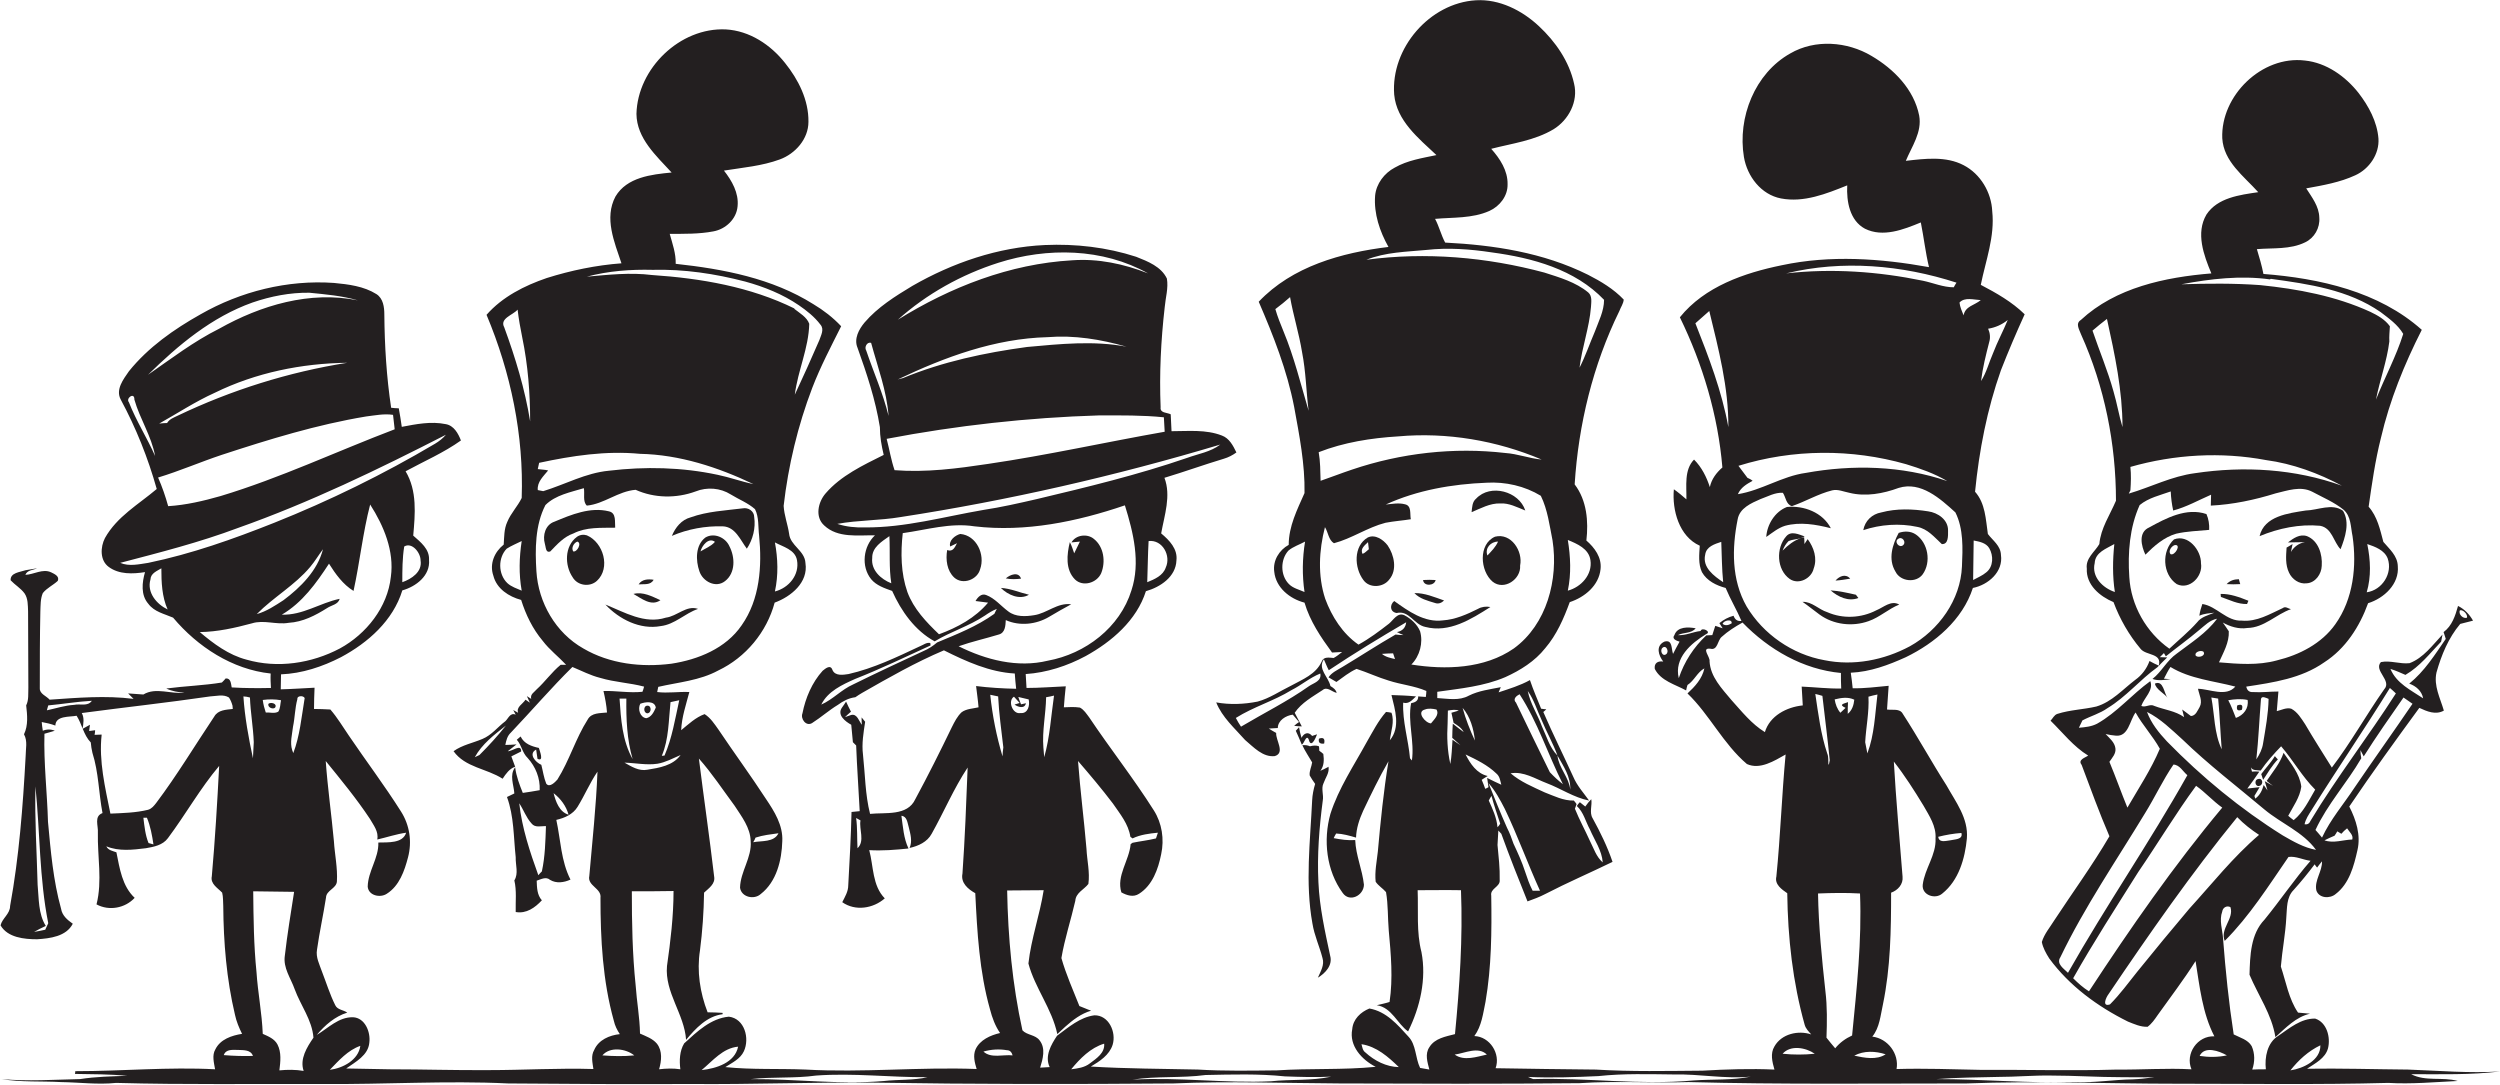<?xml version="1.0" encoding="utf-8"?>
<!-- Generator: Adobe Illustrator 19.2.0, SVG Export Plug-In . SVG Version: 6.00 Build 0)  -->
<svg version="1.1" id="Layer_1" xmlns="http://www.w3.org/2000/svg" xmlns:xlink="http://www.w3.org/1999/xlink" x="0px" y="0px"
	 viewBox="0 0 917.2 398" style="enable-background:new 0 0 917.2 398;" xml:space="preserve">
<style type="text/css">
	.st0{fill:#231F20;}
</style>
<g>
	<path class="st0" d="M917.2,393.1c-11.3,0.7-22.5-0.3-33.8-0.7c-12.3-0.1-24.7-0.5-37-0.3c3-2,6.7-3.8,7.7-7.5
		c1-4-0.4-9.5-4.7-10.9c-5.2-0.1-9.4,3.5-13.5,6.3c-4.1,2.5-5.1,7.9-4.6,12.3c-1.7,0-3.4,0-5,0.1c1-2.8,1-5.9-0.2-8.6
		c-1.4-2.4-4.3-3.1-6.6-4.3c-1.8-11.6-3-23.4-3.9-35.1c-0.2-3.3-1.5-6.7-0.3-10c0.2-1.4,1.6-2.3,3-1.6c1.4,4.3-3.9,7.9-2.1,12.4
		c9.1-9.1,16.1-20.2,23.4-30.8c2.7-0.4,5.4,1.1,8.1,1.4c-6,6.9-11.1,14.5-16.9,21.6c-5.1,5.3-5.3,13.2-5.5,20.2
		c3.2,7.6,8.2,14.6,9.5,22.9c3.8-3.4,7.5-7.4,12.7-8.6c-1.5-0.1-3-0.3-4.4-0.4c-3.4-5-4.4-11.2-6.3-16.9c0.5-6,1.7-12,2-18
		c0.3-3.4,0-7.4,2.7-10.1c2.7-3,5.3-6.2,7.7-9.4c0.2,0.3,0.6,0.9,0.9,1.2c0.4-0.6,1.3-1.7,1.8-2.3c0.1,3.7-2.8,6.9-2.1,10.6
		c0.9,3,5,3.2,7.1,1.4c5-3.8,6.7-10.3,8-16.1c1.3-5.5-0.5-11.1-3-16c8.3-12.3,17-24.3,25.7-36.2c2.8,1.3,6,2.7,9,1
		c-1.3-4.5-3.8-9.1-2.7-14c1.8-6.4,4.4-12.7,8.7-17.8c1.5-0.4,3.1-0.8,4.7-1.2c-1.3-2.3-3.1-4.2-5.5-5.4c-1,3.6-2.2,7.3-5.3,9.6
		c0.3,0.8,0.5,1.6,0.8,2.5c-4,5.8-7.8,11.9-13.4,16.4c2.5,0.9,4.6,2.7,5.1,5.4c-4.5-3-9.8-5.5-12-10.8c1.9,0.6,3.7,1.4,5.5,2.2
		c5.3-3.1,9-7.9,13.1-12.2c0.1-0.6,0.4-1.9,0.5-2.6c-3.6,3.8-7,8.6-12.1,10.5c-3.5,0.4-7-1.1-10.5-0.4c-2.8,3.1,4.2,6.8,1.2,10
		c-6.6,9.4-12.2,19.5-19.2,28.7c-3.3-5.3-6.7-10.6-9.8-15.9c-1.4-2.1-2.8-4.5-5.1-5.7c-1.8-0.5-3.6,0.5-5.3,0.9
		c0.2-2.4,0.4-4.8,0.6-7.2c-3.1,0-6.2,0.4-9.3,0.2c-1.4,0.1-2.2-0.6-2.5-2c9.9-1.5,20.2-3,28.6-8.9c7.8-5,13-13.1,16.1-21.7
		c5.8-1.8,11.5-7,10.9-13.6c-0.1-3.8-3.1-6.3-5.3-8.9c-1.2-4.5-2.2-9.3-5.4-12.9c1.2-8.4,2.4-16.9,4.5-25.2
		c3.2-13.8,8.6-27.1,15-39.7c-15.8-14.1-37.6-18.9-58.1-20.5c-0.6-3.1-1.5-6.1-2.4-9.1c5.9-0.5,12.2,0.2,17.7-2.5
		c3.4-1.6,5.5-5.3,5.2-9.1c-0.1-4.1-2.7-7.4-4.8-10.7c6.1-1.1,12.4-2.2,18-4.8c5.1-2.3,8.9-7.8,8.5-13.5c-0.5-6.2-3.6-11.9-7.3-16.7
		c-4.8-6.1-11.8-11.1-19.7-11.9c-15.8-1.9-30.9,12.9-30.3,28.5c0.5,8.6,7.9,13.9,13.2,19.8c-6.8,1-14.9,2-19,8.2
		c-4,6.8-1,14.9,1.8,21.6c-17,1.4-35.1,5.2-47.9,17.1c-2.1,1.3-0.5,3.6,0.1,5.3c8.6,19.1,12.8,40.1,12.8,61
		c-2.2,5.2-5.6,10.1-6.1,15.9c-1.7,2.9-5.1,5.2-4.6,9c-0.3,6,4.8,10.2,9.8,12.3c2.3,6.2,5.7,12.1,9.9,17.1c2,2.6,8,1.5,6.7,6.2
		c-1.2-0.5-2.3-1.1-3.4-1.7c-1,2.8-2.8,5.2-5.2,6.9c-4.6,3.5-8.6,8.1-14.3,9.8c-4.7,1.1-9.6,1.2-14.3,2.7c-1.2,0.4-1.7,1.7-2.5,2.5
		c4.5,4.4,8.4,9.5,13.8,12.8c-1.1,0.8-3.9,1.5-2.4,3.4c3.3,8.8,6.5,17.6,10.2,26.2c-6.2,10.6-13.5,20.6-20.2,30.8
		c-1.6,2.6-3.7,5-4.6,8c0.4,2.1,1.5,4.1,2.7,6c7.4,10.1,17.8,17.7,28.9,23.2c2.3,0.9,4.6,2,7.2,1.9c1.5-1.1,2.6-2.7,3.7-4.3
		c4.7-6.6,9.6-13,13.9-19.8c1.5,9.3,2.5,19.1,6.9,27.6c-6.2-0.3-10.8,6.4-8.4,12.1c-9.2-0.5-18.3,0.2-27.5,0.1
		c-16.6,0.5-33.3,0-49.9,0.1c-10.3-0.2-20.5-0.6-30.8-0.3c1-5.6-3.2-11.2-8.9-11.9c2.7-3.3,3-7.8,3.9-11.8c2.8-13.5,3-27.3,3-41
		c2.5-0.9,4.5-3.1,4.2-5.9c-1.1-14.1-2.4-28.1-3.2-42.2c4,5.1,7.5,10.6,10.9,16.2c2.1,3.7,4.7,7.5,4.4,12c0.3,6.1-4,11.1-4.7,17
		c-0.4,3.8,4.6,5.5,7.2,3.2c6-4.8,8.3-12.8,9-20.2c0.6-7.4-4.1-13.4-7.5-19.5c-5.5-8.6-10.4-17.6-16-26.2c-1.1-2.1-3.8-1.3-5.8-1.6
		c0.2-2.9,0.4-5.8,0.6-8.7c-4.4,0.4-8.8,1-13.2,0.9c-0.2-1.9-0.4-3.8-0.7-5.7c7.1-0.3,13.8-2.8,20.2-5.7
		c10.7-5.2,20.8-13.7,24.6-25.4c5.6-1.1,11.2-5.9,10.3-12.1c-0.1-3.4-3-5.3-4.8-7.7c-0.8-5.4-0.9-11.2-4.7-15.5
		c1.5-15.1,4.4-30.2,9.5-44.6c2.7-6.9,5.6-13.7,8.7-20.5c-4.7-4.6-10.4-7.8-16.1-10.8c1.8-8.9,5.2-17.7,4.2-27
		c-0.3-6.9-4.3-13.7-10.5-16.9c-6.5-3.4-14.2-2.4-21.2-1.6c2.2-5.3,6-10.5,4.9-16.6c-1.9-9.6-9.3-17.1-17.5-21.9
		c-8.9-5.3-20.7-6.2-29.8-0.9c-13,7.3-19.4,23.5-17,38c1.2,7.1,6.3,13.8,13.6,15.2c8.4,1.6,16.6-1.7,24.3-4.8
		c-0.3,5.9,0.9,12.9,6.5,15.9c6.6,3.3,14.2,0.3,20.5-2.3c1.1,5.5,1.7,11,3,16.4c-17.8-3.2-36.2-4.5-54-0.7
		c-13.7,2.8-28.3,7.8-37.4,19.1c8.4,17.2,14,36,15.6,55.1c-2.2,1.9-4,4.3-4.6,7.2c-1.2-3.7-3-7.3-5.8-10.1
		c-3.7,3.8-2.7,9.7-2.8,14.6c-1.5-1.3-3-2.6-4.6-3.7c-0.7,7.6,1.9,17.3,9.5,20.7c-0.2,3.2-0.6,6.7,0.8,9.7c1.8,3.2,5.3,4.9,8.7,5.8
		c1.7,4.1,4.1,8.1,5.8,12.1c-1.5,0.2-2.4-0.5-2.9-1.9c-1.9,0.5-3.6,1.4-5.2,2.7l1.2,1.9c-0.7-0.2-2-0.7-2.7-0.9
		c-0.4,1.1-0.7,2.2-1.1,3.4c-0.6,0-1.7,0.1-2.2,0.1c-4.6,4.3-8.1,9.7-10.1,15.7c-1.8-7.4,4.5-12.8,10.1-16.2c2-0.8-1.6-2.7-2.1-1.1
		c-2.8,0.3-5.4,1.7-8.3,1.5c2.1-1.1,4.9-0.5,6.5-2.5c-2.7-0.5-6.7-0.7-7.8,2.5c-1.1,1.4,0.8,2.1,1.9,2.4c-0.8,1.5-1.7,3-2.4,4.5
		c-0.7-1.9-0.1-5.4-3.2-4.5c-3.3,1.6-2.1,5.1-0.4,7.3c-2-0.3-3.4,0.6-3.1,2.7c2.2,4.4,7.5,5.7,11.5,7.9c0.1-0.5,0.3-1.5,0.5-2
		c2.5-1.6,3.6-4.7,6.2-6.1c-0.8,3.8-3.5,6.7-6.2,9.2c8.1,7.8,13.1,18.5,21.8,25.9c4.8,2.2,10.1-1.2,14.2-3.5
		c-1.4,14.9-1.9,29.9-3.4,44.8c-0.7,2.9,2,4.7,4,6.1c0.2,16.3,2,32.6,6.4,48.3c0.4,1.4,1.5,2.5,2.4,3.5c-4.8-1.6-10.9-0.2-13.5,4.4
		c-1.6,2.6-0.8,5.7,0,8.5c-8.8-0.4-17.6-0.1-26.4,0.4c-13,0.1-26.1,0.4-39.1-0.4c-12.3-0.1-24.5-0.3-36.8-0.5
		c1.9-5.3-2.1-11.6-7.8-11.8c2.7-3.7,3.2-8.3,4.1-12.6c2.2-12.8,2.3-25.9,2.1-38.9c-0.5-2.7,3.4-3.2,3.1-5.8
		c0.1-4.3-0.4-8.6-0.8-12.8c0.1-1.8,0.2-3.6,0.3-5.3c0.3,0.3,0.8,0.9,1.1,1.2c3,8.3,6.3,16.6,9.6,24.8c2.2-0.8,4.4-1.6,6.5-2.7
		c8.1-4.2,16.5-7.8,24.7-11.8c-1.9-5.6-4.5-10.9-7.3-16c-1.3-2.1-0.1-4.8-0.5-7c-0.8,0.8-1.5,1.7-2.2,2.7c-0.5-0.4-1.5-1.2-2-1.6
		c-0.4,0.4-0.8,0.9-1.1,1.4c2.5,2.3,3.2,5.7,4.8,8.6c1.7,4,4.4,7.7,4.7,12.1c-2.4-2.1-3.3-5.2-4.7-7.9c-1.8-4-3.9-7.8-5.5-11.8
		l0.6-1.7c-0.2-0.3-0.7-1-1-1.3c-3.8,0.1-7.3-1.7-10.7-3c-4.3-2-8.9-3.9-12.5-7c4.8-0.8,9,2,13.2,3.6c5.3,2,10,5.3,15.6,6.4
		c-2-2.8-4.4-5.4-5.8-8.7c-3.6-7.9-7.5-15.7-11-23.8c0.3-0.2,0.8-0.7,1.1-1c-0.5,0-1.4-0.1-1.9-0.2c-1.4-3.5-2.9-6.9-4.1-10.5
		c-3.6,2-7.6,3.2-11.5,4.5l0.8-1.9c-4,0.8-8.1,1.3-11.7,3.1c-3.6,2-7.7,1.1-11.6,0.9c0-0.8,0-1.5,0-2.3c8.4-1.2,17.1-2,25-5.4
		c5.5-2.5,10.8-5.8,14.6-10.6c4.2-4.9,6.8-10.9,9-16.9c5.5-1.8,10.7-6.1,11.3-12.1c0.5-4.3-2.2-7.9-5.2-10.5
		c0.8-7,0.2-14.7-4.3-20.6c1.4-22,6.7-43.8,16.4-63.6c0.5-1.4,1.5-2.7,1.6-4.2c-3.7-3.9-8.4-6.7-13.1-9.1
		C566.1,92.6,548,89.9,530.2,89c-1.5-2.8-2.2-5.9-3.7-8.7c6.6-0.6,13.6-0.1,19.9-2.9c3.8-1.7,6.8-5.5,6.7-9.8c0.1-5-2.8-9.4-6-13
		c7.7-2,15.9-3,22.9-7.2c5.5-3.4,9.1-10.2,7.5-16.7c-1.8-8.2-6.8-15.4-12.9-21.1c-6.2-5.8-14.5-10-23.1-9.5c-17,1-31.3,17.6-30,34.6
		c0.9,9.6,8.9,16,15.5,22.2c-5.2,1.1-10.6,1.9-15.3,4.6c-3.8,2-6.8,5.9-7.2,10.3c-0.5,6.6,1.7,13.1,4.9,18.8
		c-17.2,2.1-35.3,7.1-47.6,20.1c5.4,12.5,10.4,25.2,13,38.6c1.9,10.4,4,21,3.8,31.6c-2.7,6.1-5.8,12.2-5.8,19
		c-3.5,1.9-5.9,5.8-5.3,9.9c0.6,5.8,5.7,9.9,11.1,11.3c2,6.8,6,12.7,10.1,18.3c1.2-0.1,2.5-0.1,3.7-0.2c-1,0.8-2,1.6-3.1,2.2
		c-1.6-0.1-3.7-0.6-4.4,1.3c-2.1,4.7-7.1,6.6-11.3,8.9c-4.1,2-7.8,4.6-12.2,5.8c-5,1-10.2,1.2-15.2,0.3c2.2,5.5,6.8,9.5,10.6,13.8
		c3.1,2.6,6.5,6.4,10.9,5.9c3.9-1.2,0.3-5.8,0.5-8.5c-0.9-0.5-1.8-1-2.7-1.6c0.8-0.1,2.5-0.1,3.3-0.2c0-2.8,3-4.6,5.5-4.9
		c0.6,0.7,1.7,2,2.3,2.7c-0.5,0.3-1.4,1-1.8,1.4c0.7,0.1,2.1,0.2,2.8,0.2c-0.9-1.7-1.7-3.3-2.6-5c2.5-3.7,6.6-5.9,10.2-8.3
		c1.7-1.5,3.5,0.7,5.2,1c-0.3-1.2-1.3-1.9-2.3-2.5c-0.7-3.4-4.8-6.3-2.4-9.8c0.6,1.3,1.1,2.7,1.8,4c9.3-6.2,18.8-12,28.4-17.6
		c-0.2,1.9-1.3,3.2-3.4,3.6c0.8,0.4,1.6,0.8,2.4,1.1c-1,0-2-0.1-2.9-0.2c-6.6,3.8-13,8-19.5,11.9c-1.8,1.1-3.9,2-5.1,3.8
		c0.7,0.4,2.2,1.3,2.9,1.7c2.4-1.7,4.7-3.6,7.4-4.8c4,1.3,7.8,3.1,11.8,4.3c4.6,1.5,9.4,1.9,13.8,3.8c0,0.5-0.1,1.6-0.2,2.2
		c-0.7,0-2.1-0.2-2.8-0.2c0.1,1.7-1.2,2.2-2.6,2.5c-1.3,6.9,1.3,14,0.3,21l-0.7-0.8c-0.6-6.8-2.8-13.5-2.5-20.4
		c2.1,0.6,3.3-1,4.7-2.3c-3-0.3-6-0.4-9-0.5c1.3,5.4,3.4,11.8-0.6,16.6c0.4-3.4,1.8-6.8,0.6-10.1c-0.5-0.1-1.5-0.3-2-0.3
		c-2.9,3.3-4.9,7.3-7.1,11.1c-4.7,8.6-10.3,16.9-13.3,26.3c-2.7,9.6-1.5,20.8,4.5,29c2.5,3.6,7.7,1,7.8-3c-0.6-5.6-3-10.8-3.2-16.4
		c-2.7,0.2-5.3-0.2-7.9-0.7c0.2-0.4,0.6-1.3,0.9-1.7c2.5,0.1,4.9,0.8,7.3,1.5c0.1-3.4,1.2-6.7,2.6-9.8c2.9-6.1,5.9-12.3,9.3-18.2
		c-1.8,11-2.9,22-3.9,33.1c-0.4,3.7-1.2,7.4-0.8,11.1c1,1.5,2.6,2.4,3.8,3.8c0.8,4.6,0.6,9.4,1,14.1c0.8,8.7,1.6,17.5,0.3,26.2
		c-1.5,0.5-3.1,0.8-4.7,1.2c5.5,0.8,7.6,6.9,11.5,9.6c4.4-8.9,6.8-19.2,4.9-29.1c-1.9-7.4-1.1-15.1-1.4-22.7c5.3,0,10.6-0.1,15.9,0
		c0.7,17.6-0.5,35.3-2.2,52.8c-3.4,0.9-7.4,1.5-9.4,4.8c-1.7,2.5-0.7,5.5,0,8.2c-1.2-0.2-2.3-0.4-3.4-0.6c-1.8-3.7-1.4-8.5-4.3-11.5
		c-4-4.4-8.1-9.2-14.3-10.3c-3.2,1.3-6,3.9-6.3,7.6c-1.2,6.1,3.5,11.2,8.6,13.8c-12,1.2-24.2,0.5-36.2,1.3c-9.7,0.1-19.3,0.3-29-0.3
		c-13.1-0.3-26.2-0.3-39.3-1.1c3.2-1.9,6.8-4.2,8-8c1.4-4.6-1.4-10.9-6.7-10.8c-5.3,0.7-9.5,4.4-13.7,7.5c-2.2,3.3-4.6,7.5-2.7,11.5
		c-1.2,0.1-2.3,0.1-3.5,0.2c1-3.2,2.1-7.1-0.2-10c-1.5-2.1-4.7-1.9-6.3-3.7c-3.7-16.8-5.3-34.1-5.6-51.3c4.5-0.1,8.9,0,13.4-0.1
		c-1.4,9-4.6,17.8-5.6,26.9c2.4,9,8.7,16.7,10.6,25.9c1-0.9,1.9-1.8,2.9-2.7c2.8-2.5,5.8-4.8,9.5-5.9c-1.5-0.5-2.9-1.2-4.3-1.7
		c-2.3-5.8-4.9-11.6-6.6-17.6c1.2-7.1,3.5-14,5.1-21c0.2-3,3.2-4.1,4.8-6.2c0.6-4.3-0.5-8.6-0.7-12.9c-0.9-10.7-2.3-21.4-3.1-32.2
		c4.4,5.1,8.7,10.2,12.8,15.6c2.6,3.8,5.7,7.5,6.4,12.2c0.2,0.2,0.6,0.4,0.8,0.6c2.9-1.4,6.2-1.8,9.3-2.1c-0.2,0.5-0.5,1.6-0.7,2.1
		c-2.8,0.7-5.7,1-8.6,1.6l-0.7,0.5c-0.5,6-5.3,11.6-3.4,17.7c2,1.1,4.4,1.9,6.5,0.5c4.9-3.1,7-9,8.1-14.5c1.2-5.5,0.3-11.4-2.7-16.1
		c-7.4-11.7-16-22.6-23.7-34.1c-1-1.3-1.9-2.8-3.4-3.6c-2-0.3-4-0.2-5.9-0.1c0.2-2.6,0.4-5.1,0.7-7.7c-4.8,0.2-9.6,0.6-14.4,0.6
		c-0.1-1.7-0.2-3.4-0.3-5.1c7.7-0.5,15.3-3,22-6.6c9.6-5.3,18.7-13.1,22.1-23.8c5.3-1.5,11-5.3,11.2-11.3c0.5-4.2-2.6-7.4-5.6-9.9
		c1.2-6.7,3.7-13.8,1.2-20.4c7.3-2.2,14.5-4.8,21.8-7c1.7-0.5,3.2-1.3,4.6-2.3c-1.2-2.5-2.6-5.2-5.3-6.2c-5.9-2.3-12.3-1.6-18.5-1.6
		c-0.1-2.1-0.2-4.1-0.3-6.2c-1.4-0.7-4-0.4-3.7-2.6c-0.5-12.3,0.1-24.5,1.5-36.7c0.3-3.5,1.4-7,0.8-10.5c-2.1-4.4-7-6.3-11.3-8
		c-10.8-3.5-22.2-4.8-33.5-4.3c-17.2,0.8-33.8,6.5-48.6,15c-6.3,3.8-12.7,7.8-17.5,13.4c-2.1,2.5-4,6-2.6,9.3
		c3.4,9.5,6.6,19.1,8.2,29.1c0,3.5,0.6,6.8,1.4,10.2c-7.6,3.8-15.7,7.6-21.3,14.1c-2.8,3.2-4,8.7-0.5,11.8c5,4.7,12.4,3.5,18.6,3.6
		c-4.3,4-5.2,11.4-1.4,16.1c1.9,2.3,4.9,3.3,7.7,4.3c3.3,7.4,8.4,14.6,15.6,18.5c5.9-3.6,12.7-5.6,18.5-9.5c1.3-0.9,2.7-1.8,4.3-2.4
		c-0.2,0.4-0.7,1.3-0.9,1.8c-6.4,4.6-13.8,7.5-21,10.5c-1.5,1.3-3.2,2.4-5.1,3.2c-8.6,4-17.2,8-25.7,12.2c-4.3,1.9-7.4,5.5-11.7,7.4
		c2.4-4.9,7.7-7.3,12.4-9.4c9.4-3.7,18.5-8.1,27.7-12.3c0-0.2-0.1-0.7-0.1-0.9c-1.4-0.3-2.5,0.7-3.8,1.2c-8.5,4-17,8.1-26.2,10.2
		c-2,0.3-4.9,0.8-5.9-1.5c-0.7-2.1-2.5-0.6-3.6,0.3c-3.9,4.3-6.3,10-7.4,15.6c-0.8,2,1.3,4.9,3.5,3.6c3.3-2.1,6.2-4.7,9.5-6.7
		c1.9-1.4,4-2.5,6.4-2.8c0.8-0.6,1.7-1.1,2.5-1.6c9.8-5.6,19.6-11.2,30-15.6c8.2,4.1,16.8,8,26,8.5c0.1,1.8,0.3,3.7,0.5,5.6
		c-4.9-0.1-9.9-0.4-14.7-1c0.3,2.6,0.7,5.2,0.9,7.8c-2.1,0.5-4.4,0.5-6.2,1.8c-1.6,1.5-2.6,3.5-3.6,5.5c-4.3,8.9-8.7,17.7-13.4,26.4
		c-2.9,6.3-11,4.8-16.6,5.4c-1.8-7.1-1.8-14.5-2.6-21.8c-0.5-4,0.2-8,0.8-12c-0.3-0.4-1-1.2-1.3-1.6c0,0.7,0,2.1,0.1,2.7
		c-1.1-1.3-1.7-4.1-3.9-3.6c-0.6,0.2-1.7,0.6-2.3,0.8c0.7-0.7,1.4-1.3,2.2-2c-0.5-0.9-1.4-2.8-1.8-3.7c-0.4,0.6-1.1,1.7-1.5,2.2
		c-1.9,2.7,1.2,5.1,3.4,6.3c0.2,2.1,0.4,4.3,0.6,6.4c0.3,0.3,0.9,0.9,1.2,1.2c0.3,8,0.9,16,1.3,24.1c-0.7,0.1-2.2,0.2-3,0.3
		c-0.2,9-0.7,17.9-1.2,26.9c0,2.3-1.2,4.2-2.2,6.2c4.8,3.4,11.4,2.3,15.6-1.4c-4.6-4.7-4.1-11.7-5.7-17.7c4.8,0.3,9.6-0.1,14.4-0.6
		c-1.8-3.8-2-7.9-2.6-12c2.1,0.2,2.2,2.6,2.7,4.2c0.6,2.5,1.4,5.1,0.3,7.6c3.2-0.7,6.5-2.2,8.1-5.2c4.5-8,8.1-16.6,13.2-24.3
		c-0.5,13-1,26-1.9,38.9c-0.7,3.4,2,5.7,4.7,7.2c0.7,14.3,1.5,28.8,5.4,42.6c0.8,3.1,1.9,6.1,3.7,8.7c-3.5,0.8-7.4,2.5-9,6
		c-1,2.3-0.3,4.9,0.4,7.2c-20.9-0.8-41.9,1.4-62.8,0.2c-9.8-0.4-19.6,0.1-29.4-0.9c2.5-1.6,5.5-3,6.8-5.8c2.2-4.7,0.3-12-5.5-12.7
		c-6.6,0.6-11.7,5.5-16.4,9.8c-1.7,2.8-1.8,6.3-1.4,9.5c-2.6-0.4-5.2-0.3-7.8,0c0.9-3.1,1.3-6.7-0.8-9.4c-1.6-1.9-4-2.7-6.2-3.7
		c-0.1-5.9-1.2-11.8-1.6-17.7c-1.2-11.5-1.4-23-1.4-34.5c5.1,0,10.2,0,15.3-0.1c0,9.2-1.1,18.4-2.4,27.5c-0.9,9.7,6.4,17.7,7,27.1
		c3.5-4.2,7.7-8.7,13.4-9.4v-0.5c-1.8-0.1-3.7-0.2-5.5-0.2c-2.8-7.2-4-15.1-2.8-22.7c0.9-7,1.4-14.1,1.5-21.2
		c1.7-1.6,4.2-3.2,3.7-5.9c-1.7-14.5-3.8-28.9-5.6-43.3c4.8,5.4,8.8,11.5,13.1,17.3c2.6,4,5.8,8.1,5.9,13c0.5,6-3.8,11.2-3.9,17.1
		c0.5,3.5,5.2,4.5,7.6,2.3c5.8-4.5,7.7-12.4,7.9-19.4c0.3-5.8-2.9-10.9-6-15.5c-5.6-8.6-11.7-16.9-17.4-25.4
		c-1.5-2.1-2.9-4.3-5.1-5.7c-3.3,1.2-5.9,3.7-8.6,5.9c0.2-4.8,1.8-9.4,3-14c-3.9-0.2-7.9,0.5-11.8,0c0.1-0.5,0.3-1.5,0.4-1.9
		c7.4-1.7,15.2-2.3,22-6c10.1-4.8,17.8-14.1,20.7-24.9c6-2.2,12.4-7.4,11.3-14.5c-0.2-4.6-5.6-6.4-6-10.8c-0.5-3.4-1.8-6.7-2-10.2
		c1.7-14.8,5.2-29.4,10.5-43.3c3-7.8,6.9-15.2,10.6-22.6c-3-3.2-6.5-5.9-10.2-8.1c-15.1-9.5-33-12.9-50.5-14.8
		c0.1-3.8-1.2-7.4-2.2-11c5.3,0,10.8,0.1,16-0.9c4.5-0.8,8.5-4.5,8.9-9.2c0.5-4.9-2.1-9.4-5-13.1c6.9-1.1,14-1.7,20.5-4.1
		c5.7-2.1,10.5-7.5,10.5-13.8c0.1-8-3.7-15.5-8.6-21.6c-5.3-6.7-13-11.8-21.7-12.3c-16.8-0.8-32.4,14.3-32.8,31
		c0.1,9,7.3,15.4,12.9,21.5C239,64,230,65,225.8,72.1c-4.2,7.9-0.4,16.7,2.2,24.5c-9.3,0.7-18.5,2.6-27.4,5.4
		c-8.2,2.8-16.3,6.9-22.1,13.5c8.9,21.2,13.7,44.2,12.9,67.2c-1.5,3.1-4,5.6-5.3,8.8c-1.2,2.6-1.1,5.5-1.3,8.3
		c-3.4,2.7-5.3,7.1-3.8,11.4c1.2,4.8,5.7,7.7,10.2,8.9c1.7,5.4,4.2,10.6,7.9,15c2.5,3.3,5.8,5.8,8.6,8.8h-2c-3.3,2.7-5.7,6.2-8.8,9
		c-0.8,1-2.5,1.8-2,3.5l-1.6-1l1.1,2.4l-1.6-1.1c-1,1.6-3.5,2.7-2.7,4.8l-1.8-1l0.9,1.7c-2-0.9-2.7,1.4-3.8,2.4
		c-2.8,2.1-5,5.1-8.4,6.5c-3.5,1.5-7.4,2.2-10.6,4.5c4.3,6,12.1,6.3,18,10.1c1.2-1.8,2.5-3.7,4.6-4.4c-0.5-1.3-0.9-2.5-1.4-3.8
		c1.2-0.6,2.4-1.2,3.6-1.8c0.1-3-3.3,0-4.9-0.1c1.1-0.9,2.2-1.7,3.2-2.5c-1,0.1-3.1,0.2-4.1,0.2c0.3-1.6,0.7-3.3,2-4.5
		c7.6-8,14.8-16.4,22.6-24.1c3.4,1.4,6.6,3.1,10.2,4c5.3,1.6,10.8,1.8,16.1,3.2c-0.1,0.5-0.4,1.4-0.6,1.9c-4.8,0.5-9.5-0.4-14.3-0.3
		c0.6,2.6,1.1,5.2,1.3,7.9c-2.5,0.3-5.7,0-7.1,2.6c-4.4,6.9-6.7,15-11.1,22c-0.9,1-2.9,3.1-4.1,1.5c-0.9-2.2-1.2-4.6-1.8-6.9
		c-2.1-0.9-4.9-4-1.9-5.6c0.1,0.9,0.4,2.6,0.5,3.4c2.5,1.2,0.8-2.9,0.5-4c-2.7-0.6-5.4-1.5-6.7-4.2c-0.5,0.4-0.9,0.8-1.4,1.2
		c1.8,2,2,4.8,4,6.7c2.9,3.2,4.6,7.4,4.4,11.8c-2.1,0.4-4.2,0.7-6.2,1c-1.2-3-2.4-6.1-2.8-9.4c-2.2,2.9-0.5,6.4-0.3,9.6
		c-0.7,0.3-2,1-2.7,1.3c2.6,7.1,2.4,14.7,3.2,22.1c-0.1,2.8,1.1,6-0.5,8.5c0.9,3.8,0.4,7.7,0.5,11.6c3.9,0.7,7.1-1.6,9.6-4.3
		c-1.8-2-1.8-4.7-1.9-7.2c1.6-0.5,3.4-1.6,4.9-0.3c2.3,1.4,5.1,1,7.5-0.1c-3.5-6.8-3.6-14.6-5.2-21.9c3-0.7,6.1-2,7.8-4.8
		c2.6-4.2,4.5-8.8,7.3-12.9c-0.5,12.8-1.9,25.6-3,38.3c-0.8,3.6,4.6,4.5,4.1,8c0,15.1,0.8,30.4,4.9,45.1c0.4,1.8,1.2,3.4,2.2,4.9
		c-3.8,0.4-7.8,2.1-9.4,5.8c-1.3,2.2-0.6,4.7-0.3,7c-12.8-0.4-25.6,0.4-38.3,0.4c-12.1,0.1-24.2-0.3-36.4-0.3
		c-5.3-0.1-10.7-0.2-16-0.3c3.4-2.4,8.1-4.8,8.5-9.5c0.5-3.9-1.6-9.1-6-9.3c-5.3-0.1-9.1,4-13.3,6.5c3-3.6,6.7-6.8,11.2-8.2
		c-1.4-1-3.6-1-4.4-2.7c-2-4-3.3-8.3-4.9-12.4c-0.9-2.6-2.3-5.2-1.8-8c0.9-6.4,2.3-12.7,3.3-19.1c0.1-2.7,3.8-3.3,4-5.9
		c0.3-5-0.8-9.9-1.1-14.8c-0.9-9.8-2.3-19.6-3-29.4c5.6,6.9,11.3,13.8,16.2,21.2c1.3,2.3,3.3,4.7,2.7,7.6c3.5-0.8,7-2,10.6-2.5
		c-1.2,4-6.8,3.5-10.2,3.6c0.2,5.7-3.8,10.5-3.9,16.2c0.3,3.3,4.6,4.2,7,2.6c4.6-2.9,6.5-8.4,7.8-13.4c1.5-5.7,0.6-11.8-2.6-16.8
		c-6-9.5-12.8-18.5-19.1-27.8c-2.2-3.2-4.2-6.6-6.8-9.6c-2-0.1-4-0.2-6-0.2c0-2.6,0.1-5.2,0.2-7.8c-4.1,0.2-8.3,0.5-12.4,0.6
		c0-1.8,0.1-3.7,0.1-5.5c7.7-0.3,15.2-2.8,22-6.3c9.9-5.3,19.1-13.4,22.5-24.5c5-1.4,10.3-5.4,9.8-11.2c0.2-4-3.1-6.5-5.8-8.9
		c0.7-7.9,1.5-16.4-2.8-23.6c6.8-3.7,14-6.8,20.3-11.3c-1-2.6-2.6-5.5-5.6-6c-5.4-1.1-10.8,0-16.1,1c-0.3-2.3-0.7-4.5-1.1-6.8
		c-0.7,0-2.1-0.1-2.8-0.2c-1.7-11.3-2.4-22.8-2.5-34.2c0-2.7-0.4-5.9-2.9-7.5c-4.6-2.9-10.3-3.6-15.6-4.1
		c-17-1.2-34.2,3.1-48.9,11.5c-9.8,5.5-19.2,12.1-26.3,20.9c-2,2.9-5,6.7-3,10.4c5.6,10.4,10,21.4,13.2,32.8
		c-6.6,5.6-14.6,10.1-19,18c-1.7,3.3-1.9,8.2,1.4,10.6c3.8,2.8,8.8,2.6,13.3,1.9c-1.1,3.8-1.6,8.4,1.2,11.6c2.2,3,5.9,3.7,9.1,5.1
		c9,10.7,21.7,19,35.8,20.5c-0.1,1.8,0,3.6,0.1,5.3c-4.8,0.1-9.6,0.1-14.4-0.2c-0.3-1.5-0.3-3.4-2.2-3.3c-0.3,0.4-1,1.1-1.4,1.5
		c-6.7,1.1-13.6,1.3-20.4,2.2c2.1,1,4.4,1.4,6.7,1.5c-4.9,0.7-10.5-2.1-15.1,0.7c-1.9-0.1-3.7-0.3-5.6-0.4l2,2
		c-10.3-1.3-20.6-0.4-30.8,0.3c-1.2-1.4-3.7-2.1-3.6-4.2c0-9.4,0-18.7,0.2-28.1c0.1-2.3,0-4.7,0.9-6.8c1.5-1.9,3.8-2.9,5.5-4.5
		c0.7-1.7-1.2-2.5-2.4-3.1c-3.1-1.5-6.4,0.8-9.5,0.9c0.7-1.8,2.8-1.7,4.3-2.4c-1.4,0.2-2.8,0.5-4.2,0.7c-2,0.7-5.7,0.9-5.5,3.7
		c1.6,1.7,3.7,2.9,5.1,4.8c1.3,1.9,1.2,4.3,1.3,6.6c0,9.3,0.1,18.7,0.1,28c-0.1,2.2,0.2,4.5-0.8,6.5c0.4,3.5,0.8,7.3-0.8,10.6
		c1.4,2.5,0.6,5.4,0.6,8.1c-1,18.4-2.4,36.8-5.7,54.9c0,2.9-2.9,4.5-3.5,7.1c2.6,4.5,8.7,5.1,13.4,5.1c4.7-0.3,10.7-1,13.1-5.7
		c-2-1.4-3.9-3-4.3-5.5c-2.9-10.4-3.8-21.2-4.8-31.9c-0.3-10.8-1.6-21.5-1.3-32.3c1-0.3,2.9-0.8,3.8-1.1c-1.4-0.6-3-0.6-4.4,0
		c-0.2-1.1-0.3-2.2-0.4-3.2c1.7,0.3,3.4,0.7,5,1.3c0.1-3.7,5.2-3.1,7.8-3.6c2,3.1,2.5,7,5.2,9.8c0.1,1.3,0.3,2.5,0.6,3.8
		c2.3,7.2,2.3,14.8,3.7,22.1c-3.2,1.2-1.5,4.6-1.7,7.2c-0.2,8.7,1.7,17.7-0.5,26.3c4.6,2.5,10.5,1.4,14-2.4
		c-4.6-4.3-5.5-10.8-6.7-16.7c-1.3-0.5-3-0.7-3.7-2.2c4.6,1.9,9.7,1.3,14.5,0.7c2.9-0.5,6.2-1.1,8.1-3.7
		c6.5-8.7,11.8-18.2,18.8-26.5c-0.7,13.5-1.5,27-2.7,40.5c-0.6,2.8,2.2,4.3,3.8,6c0.4,1.6,0.3,3.3,0.4,4.9
		c0.1,13.4,1.2,26.8,4.3,39.9c0.5,2.4,1.5,4.8,2.6,7c-3.8,0.6-8,2-9.8,5.7c-1.3,2.2-0.5,4.9-0.1,7.3c-17.1-0.9-34.2,0.7-51.3,0.7
		c0,0.2,0,0.7-0.1,1c6.4,0.1,12.8,0.1,19.2,0.7c-5.8,0.2-11.6,0.3-17.3,1.2c-9.6,0.2-19.2,0.9-28.8,0c7.2,1.2,14.6,0.7,21.8,1.1
		c6.7,0.1,13.5,1,20.2,0.3c25.3,0.7,50.6,0.3,75.8,0.4c22.7,0.2,45.3-1.3,68-0.2c22.3,0.2,44.7,0.3,67,0.2
		c22.4,0.2,44.7-0.7,67.1-0.5c36.6,0.6,73.3,0.6,110,0.3c20.3-0.9,40.6-0.1,61,0c29.3,0.1,58.7,0.2,88-0.1c13.3-0.9,26.7,0,40-0.4
		c34,0.9,68,0.5,102,0.5c25.6-1,51.3,0.1,76.9,0.1c25.9,0,51.9,0.4,77.8-0.3c8.5,0.5,17-0.3,25.5-0.7c-5.6-1.6-11.8,0.3-17.1-2.5
		C895.4,394.1,906.4,394.4,917.2,393.1z M902.5,223.9c1.2-0.3,2.9,1.5,2.6,2.7C903.7,227.2,901.8,225.3,902.5,223.9z M768.5,206.6
		c0.2-4,4.3-5.3,7.2-7c-0.6,5.8-0.7,11.8,0.2,17.6C771.4,215.7,767.3,211.6,768.5,206.6z M719.6,305.6c0.7,2.5-2.6,2.3-4.1,2.7
		c-1.7,0.2-4.1,1-4.4-1.3C713.9,306.3,716.8,305.8,719.6,305.6z M611.3,240c-1.4,1.1-2.4-1.4-1.4-2.3
		C611.3,236.4,612.5,239.1,611.3,240z M576.1,289.7c-0.5-4.6-4.2-7.9-4.7-12.5C573.6,281.1,576.3,285,576.1,289.7z M565.6,264.2
		c1.8,4.4,4.2,8.5,5.8,13c-2.9-2.9-4-7.1-5.7-10.7c-1.6-4.4-4.3-8.4-5.2-13C562.8,256.7,563.9,260.6,565.6,264.2z M557.5,254.7
		c6.7,10.3,10.4,22.1,15.9,33c-1.7-1.3-3.3-2.8-4.8-4.4c-4.2-8.5-8.3-17-12.4-25.5C554.9,256.5,556.3,255.3,557.5,254.7z
		 M480.3,251.7c-7.9,5.6-16.6,9.9-25,14.9c-0.7-1-1.3-2.1-1.9-3.2c6.5-4.1,13.9-6.2,20.4-10.2c3.6-1.8,6.8-4.6,10.6-6.1
		C484.9,249.9,482.1,250.5,480.3,251.7z M507,239.9c1.4-0.1,2.8-0.2,4.1-0.2c0.2,0.5,0.5,1.6,0.7,2.1
		C510.2,241.4,508.4,241.1,507,239.9z M583.5,205.5c0.8,5.3-3.4,9.9-8.3,11.2c1.3-6.2,1-12.5,0-18.6
		C578.6,199.5,582.9,201.3,583.5,205.5z M523.3,91.7c8-0.9,16.1-0.3,24,0.9c14.9,2,30.5,6.2,41.2,17.4c0,4.1-2,7.9-3.4,11.7
		c-1.9,4.4-3.4,8.9-5.6,13.2c0.9-7.5,3.6-14.7,4.2-22.3c0.1-1.8,0.5-4-1-5.3c-4.6-3.8-10.5-5.5-16.1-7.3
		c-21.2-5.7-43.6-7.6-65.3-4.7C508.3,92.5,515.9,92.4,523.3,91.7z M478.6,217.2c-2-0.9-4.3-1.4-5.8-3c-3.1-3.2-3.1-8.9-0.1-12.2
		c1.8-1.5,4.1-2.2,6.1-3.3C477.8,204.8,477.7,211.1,478.6,217.2z M470.9,121.6c-1.1-2.7-2.2-5.4-3-8.2c1.9-1.4,3.7-2.9,5.4-4.4
		c1.2,6.8,3.3,13.4,4.4,20.2c1.4,7.1,1.5,14.3,2.4,21.5C477.2,140.9,474.8,131,470.9,121.6z M513,160.1c17.8-1.6,36.1,1.5,52.6,8.5
		c-4.5-0.4-8.8-2.1-13.3-2.4c-18.9-2.2-38.3,0-56.3,6.1c-3.9,1.3-7.7,2.8-11.5,4.1c-0.1-3.5-0.1-7.1-0.7-10.5
		C493,162.3,503,160.7,513,160.1z M517.8,243.8c3.1-3.1,4.4-8,3.2-12.2c-1.1-2.6-3.3-4.6-5.8-5.9c-2.5-1.1-4,1.8-5.6,3.1
		c-3.6,2.8-7.2,5.5-11.2,7.7c-5.8-4-9.8-10.3-12.2-16.8c-2.8-8.5-2.3-17.8-0.1-26.3c1.2,1.9,1.3,4.7,3.3,5.9
		c6.5-1.7,12.3-5.8,18.9-7.5c3.1-0.6,6.2-0.8,9.3-1.3c-0.4-1.9,0.4-5-2.2-5.5c-2.3-0.6-4.7-0.1-7,0.1c11.6-5.3,24.4-7.5,37-8
		c6.9-0.4,14,1.2,19.9,4.8c2.5,5.1,3.2,10.9,4.3,16.4c2.2,14.3-2.1,30.8-14.2,39.6C544.6,245.4,530.3,245.8,517.8,243.8z M525,265.4
		c-2.1-0.1-5.5-4.3-2.2-5.1c1.3-0.5,2.8-0.3,4.2,0C528.2,262.2,526.1,264,525,265.4z M383.8,255.8c0.7-0.1,2.2-0.4,2.9-0.6
		c-1.1,7.5-1.5,15.2-3.6,22.6c-0.1-1.2-0.2-2.4-0.3-3.5C382.3,268.1,383.7,262,383.8,255.8z M427.7,208.2c-1,3-4.1,4.3-6.8,5.4
		c0.2-5,0.2-10.1,0.5-15.1C426.5,197.9,429.7,203.9,427.7,208.2z M427,153.1c0.1,1.7,0.2,3.5,0.3,5.3c-21.6,3.8-43,8.6-64.8,11.8
		c-11.3,1.7-22.8,3.2-34.3,2.3c-1.3-3.8-1.9-7.7-2.9-11.5c25.7-4.9,51.8-7.8,78-8.6C411.3,152.4,419.2,152.3,427,153.1z M366.3,96.4
		c17.9-5.7,38.3-5.4,54.9,3.9c-8.9-3.5-18.3-5.5-27.9-4.8c-22.8,1.3-44.6,9.8-63.9,21.8C340,107.8,352.8,100.7,366.3,96.4z
		 M384.3,123.7c9.8-0.8,19.6,0.8,29,3.5c-12-2.3-24.4-1-36.5,0.1c-15.5,2.1-31,5.4-45.5,11.4c-0.5,0.1-1.4,0.4-1.9,0.5
		C346.6,131,365,124.2,384.3,123.7z M317.8,128.6c-0.8-1.2,0.3-3.3,1.8-2.8c2.4,8.9,5.7,17.5,6.4,26.8
		C324,144.4,320.5,136.6,317.8,128.6z M320,204.7c-0.1-3.9,3.5-6,6.3-8c0.3,5.8-0.2,11.6,0.7,17.3
		C323.2,212.5,319.5,209.2,320,204.7z M317.4,193.5c-3.4,0.1-6.9-0.2-10.2-1.3c7.6-1.4,15.5-1.2,23.2-2.5
		c39.6-6.1,78.9-15.1,117.3-26.6c-3.5,2.7-8.1,3.4-12.2,4.9c-18,6.2-36.6,10.7-55.1,15.1c-6.5,1.5-13.1,3-19.7,4
		C346.2,189.6,332,193.6,317.4,193.5z M351.7,237.1c4.8-1.7,9.8-2.8,14.7-4.3c2.4-0.6,2.5-3.3,2.6-5.3c5.1,2.3,11.2,1.6,15.9-1.2
		c2.6-1.6,5.4-3.1,8.1-4.6c-5-0.7-8.9,3.3-13.6,4c-3.1,0.5-6.8,0.7-9.5-1.4c-2.7-2-4.9-4.8-8.1-6c-1.7-0.7-3.1,0.8-3.9,2.2
		c1.5,0.2,3,0.4,4.6,0.6c-4.7,5.6-11.2,9.1-18,11.6c-4.7-4.5-9.3-9.3-11.6-15.5c-2.4-6.9-2.5-14.4-1.7-21.6
		c8.7-1.2,17.5-3.9,26.3-2.5c18.7,2.2,37.6-1.7,55.2-7.7c3.1,10,5.8,20.9,2.4,31.2c-4.2,13.6-16.9,23.3-30.7,25.8
		C373.3,245.1,361.7,242.1,351.7,237.1z M372,255.6c0.7,0.8,1.4,1.5,2.1,2.3l-1.9,0.6c1.3,0.9,3.7,1.7,4.2-0.5l-1.8,0.4
		c-0.3-0.7-0.8-2-1-2.7c0.9,0.2,2.8,0.7,3.8,0.9c0.5,2.1-0.2,5.3-3,5C371.5,262.2,369.6,257.1,372,255.6z M314.6,311.2
		c-0.2-3.7,0-7.4-0.5-11.1c0.5,0.3,1.1,0.6,1.6,0.9C315.1,304.2,317.4,308.6,314.6,311.2z M277.2,307.3c2.7-0.9,5.6-1.2,8.4-1.6
		c-1.6,3.4-6.2,2.7-9.3,3.3C276.6,308.7,277,307.8,277.2,307.3z M175.9,277c-0.4,0.2-1.2,0.6-1.7,0.8c2.6-4.8,7.2-8.3,11.4-11.6
		C182.6,270,179.3,273.6,175.9,277z M198.8,319.7c-0.3,0.3-1,1-1.3,1.4c-3.1-8.6-6-17.3-7-26.4c1.6,2.4,2.5,5.2,4.5,7.4
		c1.3,1.7,3.5,0.9,5.3,1C200.1,308.6,200,314.2,198.8,319.7z M203.1,291c2.6,2,4.6,4.7,5.5,7.9C205.2,297.9,203.9,294.1,203.1,291z
		 M17.7,338.7c-0.3,0.6-0.8,1.8-1.1,2.4c-1.4,0.3-2.8,0.6-4.1,0.8c1.4-0.8,2.8-1.5,4.3-2.2c-2.8-4.5-2.5-10-3-15.1
		c-0.3-12-1.1-24-0.8-36.1C14.7,305.3,14.4,322.2,17.7,338.7z M27.2,258.6c-3.4,0.2-6.7,1.3-10,2c0.1-0.5,0.4-1.4,0.5-1.8
		c5.3-0.5,10.7-1.4,16-1.7C32.2,259.3,29.4,258.1,27.2,258.6z M54.5,309.3c-1.2-2.9-1.5-6.1-1.9-9.3c0.3,0,1,0,1.3,0
		c1.3,3.1,1.9,6.5,2.4,9.8C55.9,309.7,55,309.4,54.5,309.3z M78.6,262.9c-7.1,10.6-13.7,21.6-21.3,31.7c-0.8,1-1.6,2.1-3,2.5
		c-4.5,1.1-9.2,1.2-13.8,1.4c-1.9-9.5-4.3-19.3-3.2-29c-0.6,0-1.9,0.1-2.6,0.1c0.1-0.4,0.2-1.3,0.2-1.7c-0.5,0.1-1.7,0.2-2.2,0.3
		c0.1-0.6,0.2-1.8,0.3-2.3c-0.7,0.4-2,1.1-2.7,1.5c0.3-1.9,0.7-4-0.3-5.8c15.7-2.1,31.4-3.8,47.1-6.1c2.3-0.1,4.8-0.9,6.9,0.4
		c0.6,0.9,1,1.9,1.3,3c0,0.3,0.1,0.9,0.1,1.2C83,260.4,80,260.4,78.6,262.9z M107.5,266.6c0.7-3.3,0.7-6.8,1.6-10.1
		c-0.2-1.6,3.2-1.3,2.6,0.1c-1.1,6.6-1.7,13.4-4.1,19.7c-0.1-0.3-0.3-0.8-0.4-1.1C106.3,272.4,107.2,269.4,107.5,266.6z
		 M154.3,205.6c0.7,4.2-3.3,6.8-6.7,8c0-4.4,0-8.8,0.7-13.1C151.1,198.8,154.3,202.7,154.3,205.6z M144.2,152.2
		c0.2,1.8,0.4,3.6,0.6,5.3c-21.3,8.1-42,17.9-63.9,24.5c-6.3,1.8-12.7,3.3-19.2,3.7c-1-3.6-2.2-7.1-3.7-10.5
		c7.9-2.4,15.5-5.7,23.3-8.3c17.4-5.7,34.9-11.1,53-14.1C137.6,152.4,140.9,151.7,144.2,152.2z M58.4,155.4
		c6.8-3.8,13.3-8.1,20.4-11.3c15.1-7.4,31.9-10.8,48.6-11c-21.5,3.4-42.5,10-62.2,19.4c-1.4,0.7-3,1.2-3.9,2.7
		C60.4,155.2,59.4,155.3,58.4,155.4z M47.3,147.6c-1.3-1.5,2.1-3.9,2-1c2,7.1,6.3,13.4,7.6,20.7C54,160.7,50,154.5,47.3,147.6z
		 M54.3,137.5c11.1-10.9,23.4-21.2,38.3-26.5c6.7-2.3,13.8-3.7,20.9-3.6c6,0.6,12,1.1,17.8,2.8c-17.6-3.6-35.6,1.8-50.9,10.4
		C71,125.3,62.8,131.6,54.3,137.5z M55.2,212.6c0.1-2.3,2.4-3.1,4-4.1c0,5.1,0.2,10.4,2.3,15.1C57.5,221.7,53.8,217.4,55.2,212.6z
		 M54.4,206.5c-3.4,0.5-7,1.4-10.3,0c14.5-3.8,29.1-7.5,43.2-12.8c26.3-9.3,51.5-21.5,76.3-34.2c-1.1,1.3-2.5,2.4-4,3.3
		c-18.9,11.2-38.7,20.9-59,29C85.5,197.8,70.3,203.2,54.4,206.5z M118.5,201.5c-2,7.8-8.2,14-14.5,18.7c-3.1,2-6.2,4.1-9.8,5.1
		c6.1-6.2,14-10.6,19.6-17.3C115.5,206,116.9,203.6,118.5,201.5z M90.4,242c-6.5-1.7-12-5.8-17.1-10.1c6.5-0.1,12.8-1.5,19.1-3.2
		c4.4-1.4,9,0.6,13.5-0.2c5.2-0.3,9.8-2.7,14.1-5.4c1.6-1.1,4.1-1.3,4.6-3.4c-7.2,1.5-13.6,6.1-21.2,5.8
		c7.5-4.4,12.6-11.5,17.3-18.7c2.4,3.8,5.1,7.6,9,10c2.3-10.5,3.4-21.3,6.1-31.7c5,7.8,8.9,17.1,7.6,26.5c-1.2,11.2-9,21-18.7,26.3
		C114.3,243.4,101.8,245.3,90.4,242z M103.1,256.9c-0.3,1.4-0.2,2.9-1,4.2c-1.4,0.8-3.1,0.2-4.6,0.3c-0.5-1.5-0.9-3-1.1-4.6
		C98.6,256.5,100.9,256.5,103.1,256.9z M91.7,255.9c0.2,5.5,1.2,10.9,1.4,16.4c-0.1,2-0.2,3.9-0.3,5.9c-1.6-7.5-3-15.1-3.5-22.7
		C89.9,255.5,91.1,255.7,91.7,255.9z M82.1,387.1c0.8-2.3,3.3-1.9,5.3-1.9c2,0.1,4.6-0.1,5.4,2.2C89.3,387.5,85.7,387.4,82.1,387.1z
		 M111.4,392.9c-2.9-0.5-5.9-0.5-8.9-0.2c0.4-3.2,0.8-6.6-0.7-9.5c-1.1-2.1-3.4-3-5.4-3.9c-0.3-7.6-1.8-15.1-2.3-22.7
		c-1-9.8-1.1-19.7-1.2-29.6c5,0.1,10,0.1,15,0.2c-1.2,7.8-2.5,15.5-3.4,23.4c-0.7,4.5,2.2,8.3,3.6,12.3c2.2,6,6.4,11.3,6.9,17.8
		C112.6,384.2,109.9,388.5,111.4,392.9z M121,392.5c3.3-3.4,6.6-7.2,11.2-8.8C131.5,388.9,125.8,391.9,121,392.5z M246,257.6
		c0.8-0.2,2.4-0.5,3.2-0.7c-1.5,6.8-2.6,13.8-5.4,20.3c-0.3,0-0.8,0.1-1,0.1C245.4,271.2,245.3,264.2,246,257.6z M292.4,205.5
		c1,5.4-3,10.2-8.1,11.5c1.3-6,1.1-12.1,0-18C287.2,200.6,291.7,201.6,292.4,205.5z M239.4,99c11.5-0.3,22.9,1.4,34,4.3
		c6.9,1.9,13.7,4.6,19.7,8.7c2.9,2,5.7,4.2,7.9,7.1c1.5,1.7,0.2,3.9-0.4,5.7c-2.9,6.7-5.9,13.4-9,20c1.1-8.8,5.1-17.1,5.3-26
		c-0.9-2.5-3.5-3.9-5.5-5.5l0.1-0.1c-16.2-8-34.4-11.1-52.3-12.3c-8-1-15.9-0.1-23.9,0.6C223.2,99.4,231.4,98.8,239.4,99z
		 M200.1,172.4c-0.9-0.1-1.8-0.2-2.8-0.3c0.1-0.6,0.4-1.7,0.5-2.3c12.1-2.6,24.5-4.5,37-3.3c14.5,0.3,28.6,4.9,41.6,11.1
		c-4.4-0.9-8.7-2.5-13.1-3.4c-13.1-2.8-26.6-3.1-39.9-1.5c-8.5,0.8-16,5-24.1,7.5c-0.5-0.1-1.5-0.3-2-0.4c-0.3-3,2.1-5.1,3.8-7.2
		L200.1,172.4z M186.1,213.9c-3.4-3.3-3.4-9.3-0.2-12.6c1.7-1.1,3.7-1.9,5.5-2.8c-0.9,6-1.1,12.1,0,18.2
		C189.6,215.9,187.6,215.3,186.1,213.9z M185,120.1c-1.8-3.3,3.2-4.5,4.9-6.5c0.4,3.4,1,6.8,1.7,10.2c2.1,10.1,2.9,20.5,2.9,30.8
		C192.6,142.8,189.1,131.3,185,120.1z M214,237.9c-10.1-5.7-16.5-16.8-17.2-28.3c-0.5-8.1-0.5-16.9,3.3-24.3
		c3.7-3.7,9.2-4.7,14.1-6.2c0.4,2-0.5,4.9,1.1,6.4c6.3-0.6,11.5-5.3,17.9-5.8c6.9,3.1,14.9,3.2,22,0.6c4.2-1.7,9.1-1.3,12.9,1.1
		c2.9,1.8,6.3,3.1,8.9,5.4c1.5,3,1.1,6.5,1.5,9.7c1.1,11.2,0.3,23.4-6.4,32.9c-5.8,8.5-16,12.6-25.8,14.1
		C235.4,244.9,223.7,243.6,214,237.9z M234.9,258.2c1.8-0.7,5.3-1.2,5.7,1.4c-0.7,1.6-1.6,3.5-3.5,3.9
		C234.8,263.2,233.9,260.1,234.9,258.2z M241.2,280.2c3-0.5,5.7-2,8.5-3.2c-2.8,3.9-7.9,4.7-12.2,5.4c-3.1,0.6-5.9-1.2-8.4-2.6
		C233.1,279.9,237.2,280.8,241.2,280.2z M227.3,256.3c0.8,0,1.7,0,2.5,0c-0.1,7.4,0.2,15,2.3,22.2
		C228.3,271.7,227.8,263.9,227.3,256.3z M221,387.2c2.8-3.3,8.6-2.5,11.7,0C228.8,387.6,224.9,387.5,221,387.2z M257.4,392.6
		c4.1-3.4,7.8-8.1,13.4-8.6C269.6,389.9,262.8,392,257.4,392.6z M324.3,396.6c-16.3,1.4-32.5-0.8-48.8-0.7c7.9-0.9,16-0.2,23.9-1.3
		c13.7-1,27.3,0.7,40.9,0.6C335.1,396.4,329.6,396,324.3,396.6z M363.3,254.9c1,0.2,1.9,0.4,2.9,0.6c0.3,6.3,1.2,12.5,1.9,18.7
		c-0.1,0.8-0.3,2.5-0.3,3.3C365.6,270.1,364.1,262.6,363.3,254.9z M360.8,385.8c2.8-0.8,5.7-1,8.6-0.5c1.2,0,1.8,0.8,2.1,1.9
		C368.1,386.8,363.6,388.4,360.8,385.8z M393,392.3c3.2-3.9,7.1-7.9,12.1-9.4c0.3,3.4-2.8,5.4-5.2,7.2
		C397.9,391.7,395.3,392,393,392.3z M466.3,396.7c-17,0.8-33.9-1.6-50.8-0.6c8.9-1.4,17.9-0.5,26.8-1.7c9.7-0.2,19.5-0.5,29.1,0.5
		c5.6,0.2,11.3,0.4,17,0.1C481.1,396.6,473.6,395.9,466.3,396.7z M500.9,386.1c-1-0.7-1.1-2-1.4-3c5.5,0.8,9.9,4.7,13.7,8.4
		C508.6,391.4,504.3,389.2,500.9,386.1z M549.4,303.5c-0.3-3.5-1.8-6.7-3.2-9.8c0.3-0.6,0.6-1.1,1-1.7c0.9,3.4,2.1,6.8,3.2,10.2
		C550.2,302.6,549.7,303.2,549.4,303.5z M565,326.8c-0.9,0-1.8,0-2.7,0c-1.2-2.3-2-4.7-2.8-7.1c-1.1-3.4-2.6-6.7-4.1-9.9l-0.1-0.2
		c-0.7-2-1.4-4-2.4-5.9c-2.4-5.4-4.6-10.9-6.8-16.4c2.5,2.8,4.3,6.2,6,9.5C556.8,306.6,560.5,316.9,565,326.8z M550.8,287.9
		c-1.7-0.8-3.5-1.6-5.2-2.5c0.1,0.8,0.4,2.5,0.5,3.4c-0.3,0.2-0.9,0.5-1.2,0.6c-0.4-1.1-0.8-2.2-1.3-3.3c0.7-0.5,1.4-0.9,2.2-1.4
		c-4-0.9-6.4-4.5-8.1-7.9c4,1.9,8.1,3.9,11.3,7C550.3,284.9,550.4,286.5,550.8,287.9z M541.1,271.7c-1.8-3.9-3.4-7.9-4.5-12
		C539.4,262.9,540.7,267.5,541.1,271.7z M535.8,273.4c-0.7-0.5-2.2-1.5-2.9-2c-0.2,3-0.3,6-0.8,8.9c-1.1-4.9-1.3-9.9-1-14.9
		c0-1.6,0.1-3.1,0.1-4.7c1.3-0.2,2.7-0.5,4,0c-0.7,0.2-2,0.6-2.7,0.8c0.2,0.9,0.6,2.8,0.8,3.7c1.4,0.9,2.9,1.8,3.7,3.4
		c-1.4-1-2.7-2.1-4-3.1c-0.1,1.7-0.2,3.5-0.2,5.2C533.8,271.6,534.8,272.5,535.8,273.4z M533.7,386.9c3.8-0.5,8.6-3.1,11.8,0
		C541.8,387.7,537.1,389.4,533.7,386.9z M621.3,396.4c-19.6,1.8-39.2-1.1-58.8-0.5c-0.5-0.2-1.4-0.6-1.9-0.8
		c8.5,0.4,17.2,0.1,25.8-0.3c9.3-1,18.6-0.7,27.9-0.6c9.3-0.2,18.6,1.7,28,0.8C635.4,396.4,628.3,395.9,621.3,396.4z M685.5,255.6
		c1.1-0.3,2.2-0.6,3.3-0.8c-0.9,7.3-1.1,14.7-3.7,21.6c-0.3-1.4-0.5-2.7-0.8-4.1C684.6,266.8,685.8,261.2,685.5,255.6z M680.3,256.7
		c-0.2,2-0.8,3.9-2.4,5.2c0-1.4,0-2.9,0.1-4.3c-1.2,0.5-3.8,0.8-0.9,2.1c-0.6,0.6-1.3,1.2-1.9,1.8c-1.2-1.4-1.8-3.1-2.1-4.9
		C675.5,256,678,255.6,680.3,256.7z M729.8,201.1c1.6,2.7,1.6,6.8-1.1,8.9c-1.4,1.2-3.2,1.9-4.8,2.8c0.1-4.8,0.1-9.7,0.2-14.5
		C726.1,198.7,728.6,199.1,729.8,201.1z M729.4,120.6c2.6-0.4,5.1-1.5,7.2-3.2c-1.7,4.1-3.8,8-5.4,12.2c-1.5,3.4-2.4,7.1-4.4,10.2
		c0.6-4.9,1.8-9.6,3-14.3C730.3,123.9,730.1,122.1,729.4,120.6z M726.7,110.1c-2.2,1.9-5.7,2.2-6.3,5.6c-0.6-1.5-1.3-3-1.5-4.7
		C720.8,108.9,724.2,110,726.7,110.1z M717.8,103.7c-0.3,0.4-0.8,1.3-1,1.7c-3.9,0-7.5-1.6-11.3-2.4c-16.5-3.4-33.4-4.6-50.2-2.7
		C675.9,95.3,697.7,97.2,717.8,103.7z M641.1,175.3c-1.1-1.5-2.2-2.9-3.3-4.4c19.9-6.2,41.5-6.3,61.5-0.6c5.2,1.6,10.4,3.4,15.1,6.2
		c-16.6-5.7-34.8-6.1-51.9-3c-8.7,1.2-16.2,6.4-24.9,7.8c1-2.4,3.2-3.7,5.4-4.9C642.4,175.9,641.8,175.6,641.1,175.3z M625.6,203.5
		c0.4-3,3.5-3.9,5.9-4.7c0.2,4.9,0.2,9.9,0.7,14.8C628.8,211.3,624.5,208.2,625.6,203.5z M622,118.6c1.7-1.5,3.4-3,5.1-4.5
		c3.4,14,7.1,28.1,7,42.6C631.7,143.5,626.9,131,622,118.6z M637.5,190.6c0.7-4.2,5-6,8.4-7.5c2.6-0.9,5.3-2.5,8.2-2.3
		c1.1,1.6,1.1,4.2,3.3,4.9c5-1.7,9.6-4.5,14.8-5.8c2.1-0.5,4.2,0.5,6.3,0.9c6,1.5,12.4,0.3,18.1-1.8c8.1-2.5,15.2,3.9,20.8,9
		c3,6,2.7,13.2,2.4,19.8c-0.5,12.3-8.5,23.4-19.1,29.3c-9.5,5.1-20.7,7.3-31.4,5.1c-11.7-2.1-22.4-9.5-28.5-19.7
		C635.2,212.7,635.4,201.1,637.5,190.6z M635.3,228.7c-1.3,0.8-2.4,0.9-3.3,0.2C632.3,227.6,635.6,226.9,635.3,228.7z M661,251.9
		c0.1,2.3,0.3,4.6,0.4,6.9c-5.9,0.6-12.1,3.8-13.9,9.8c-4.9-3-8.5-7.6-12.3-11.8c-3.5-4.2-7.7-8.5-8-14.2c0.3-1.6-3.2-5,0.3-4.6
		c2.7,0.7,2.6-3,4.1-4.3c2.3-2.1,5-3.8,7.7-5.3c9.6,9.9,22.2,17.2,36.1,18.5c0,1.9,0,3.8,0.1,5.7C670.6,252.7,665.8,252.1,661,251.9
		z M654,386.6c2.9-3.3,8.5-2.3,11.8,0C661.9,387,657.9,387,654,386.6z M668.6,255.3c0.9,7.9,1.9,15.7,2.7,23.6
		c-0.1,0.4-0.2,1.2-0.3,1.5l-0.2,0.1c-0.1-1.4,0.1-2.8-0.4-4c-2.4-7.1-3.3-14.6-4.4-21.9C666.6,254.7,667.9,255.1,668.6,255.3z
		 M673.3,384.6c-1.1-1.3-2.2-2.6-3.2-3.9c0.2-5.7,0.3-11.4-0.4-17.1c-1.3-11.9-2.5-23.8-2.7-35.8c5.1-0.2,10.2-0.3,15.4,0
		c0.7,17.4-1.2,34.8-2.9,52.1C677.1,381,675,382.5,673.3,384.6z M680.3,387.3c3.5-1.9,7.8-1.7,11.5-0.5
		C688.5,389,684,388.1,680.3,387.3z M782.4,396c-7,0.1-14,1.3-21,1c-17,0.5-33.9-1.1-50.9-1.1c7.5-0.6,15.1-0.6,22.6-0.8
		c6.4,0,12.9-0.6,19.3-0.5c8.7,0,17.4,0.6,26.1,0.6c4,0,7.9,0.1,11.9,0C787.7,395.6,785,395.9,782.4,396z M837.5,306.5
		c-15.5-9.7-29.7-21.4-42.5-34.5c-3-3.2-5.8-6.7-7.3-10.8c5,2.5,9,6.5,13,10.1c9.5,9.2,20,17.2,30.1,25.7
		c6.1,5.1,14.1,8.2,18.9,14.8C845.3,311,841.3,308.7,837.5,306.5z M811.3,255.9c0.6,0.1,1.9,0.3,2.5,0.4c0.6,6.2,0.8,12.4,1.3,18.6
		C812.3,269,812.5,262.3,811.3,255.9z M863,308c-3.4,0.1-6.9,1.5-10.2,0.3c1.2-0.6,2.5-1.2,3.7-1.7c0.3-0.4,0.8-1.2,1-1.6
		c0.4,0.2,1.1,0.7,1.5,0.9c0.6-0.7,1.3-1.4,2.1-2C861.9,305.2,863.5,306.4,863,308z M881.8,255.9c1.1,0.8,2.2,1.5,3.3,2.3
		c-7,10.3-14.3,20.5-21.3,30.8c-4,6.1-8.8,11.6-11.9,18.3c-0.8-1-1.6-1.9-2.4-2.8c4.4-9.5,11.6-17.3,16.8-26.3c-0.2-1-0.3-2-0.3-3
		c0.4,0.8,0.8,1.5,1.2,2.3C871.8,270.2,876.8,263.1,881.8,255.9z M876.8,252.4c0.7,0.6,1.5,1.3,2.2,2
		c-10.1,15.8-21.6,30.6-31.3,46.7c-0.4,1-1.1,1.5-2.2,1.3c0.4-1.9,1.5-3.5,2.5-5.1C857.4,282.2,867.5,267.5,876.8,252.4z
		 M829.5,256.5c0.2-1.4,2-0.4,2.8-0.1c-0.1,5.5-1.1,10.8-2,16.2c-0.3,2.2-1.3,4.2-2.5,6C828.6,271.4,828.9,263.9,829.5,256.5z
		 M826.2,283.1c-0.1-0.4-0.3-1.1-0.4-1.6c0.6,1.3,2.3,1,3.6,1.2c2.2-3.2,4.8-6.1,7.5-8.9c4.4,5.1,7.7,11.1,12.5,15.9
		c-2.3,3.9-4.3,8.3-7.9,11.2c-0.7-0.5-1.3-1-2-1.6c1.8-3.4,4.3-6.8,4.8-10.7c-0.6-4.8-3.9-8.6-6.5-12.4c-1.3,3.9-4,7-6.2,10.3
		c0.7,0.6,1.5,1.2,2.3,1.8l-3-1.7l1,3.4c-0.5-0.7-1-1.4-1.4-2c-0.5,1.9-1.4,3.8-3.1,5l-0.3-1c0.5-0.8,1.4-2.4,1.9-3.2
		c-1.1,0.1-3.4,0.4-4.5,0.5c1.5-2,3-4.1,4.4-6.2C828.2,283,826.8,283,826.2,283.1z M824.6,256.8c0.5,3.1-1.5,5.6-4.3,6.6
		c-0.9-2.2-1.7-4.5-2.8-6.5C819.8,256.5,822.2,256.3,824.6,256.8z M876,204.9c1.9,5.4-2,11.6-7.7,12.4c1.7-5.8,1.4-11.9,0.2-17.7
		C871.4,200.6,874.8,201.8,876,204.9z M832.8,102.5l0.3-0.2c13.9,1.9,28.5,4,40.3,12.2c3,2.3,6.3,4.6,8.3,8c-2.6,8.3-6.8,16-10,24.1
		c1.4-7.2,4-14,4.9-21.3c-0.1-1.9,0.1-3.7,0.2-5.6c-1.8-2.5-4.5-4-7.2-5.3c-12.7-5.8-26.6-8.4-40.4-9.8c-9.6-0.7-19.3-0.6-28.9-0.3
		C811,102.3,822,101,832.8,102.5z M781.6,179.9c0.2-2.9,0.3-5.7,0-8.6c16.1-4.6,33.3-5.6,49.8-2.5c9.7,1.3,19.2,4.8,27.8,9.4
		c-17.2-6.2-35.9-7.3-53.9-4.6c-8.5,1.1-16.2,5.1-24.3,7.5L781.6,179.9z M775.4,143.6c-2.1-7.6-5.2-14.9-7.7-22.3
		c1.7-1.5,3.5-2.9,5.3-4.3c2.9,13.1,5.7,26.3,5.7,39.7C777.4,152.4,776.7,148,775.4,143.6z M781.2,211.7c-0.6-8.9,0.1-18.2,3.8-26.4
		c3.3-2.7,7.5-3.6,11.4-5c0.1,2.4,0.4,4.7,0.9,7c4.9-1.3,9.3-3.8,13.9-5.8c0,1.3-0.1,2.7-0.1,4c8.1-0.4,16.1-2.1,23.8-4.5
		c4.3-1,9.1-2.8,13.4-0.6c3.9,2.1,8,3.8,11.5,6.6c2.8,2.4,2.6,6.4,3.3,9.7c1.6,11,0.3,23-6.3,32.3c-5,7.1-13.2,11.3-21.5,13.3
		c-6.9,1.9-14.2,1.3-21.2,0.7c1.6-3.6,3.8-7.3,3.6-11.4c-0.7-1.1-1.5-2.2-2.2-3.2c2.7,1.5,5.8,2.5,9,2c6.2-0.1,10.5-5,16-6.9
		c-1-0.2-2-1.2-3-0.4c-4.8,2.2-9.5,5.1-15,4.6c-5.6,0.3-9.2-5.3-14.5-6.1c-0.5,1.4-0.9,2.8-1.1,4.3c1.7-0.8,3.7-0.9,5.5-1.1
		c-2.2,0.9-4.8,1.5-6.3,3.5c-3.1,3.5-6.8,6.5-10.2,9.7C787.4,232,781.8,222.1,781.2,211.7z M762.7,267c0.3-0.7,1-2,1.3-2.7
		c3-1.6,6.4-2.5,9.2-4.5c6.8-4.1,11.9-10.4,18.3-15c1.2-1.3,2.4-2.4,3.6-3.6c-0.7,0-2-0.1-2.7-0.1c0.5-0.5,1-1,1.5-1.5l0.7,1.2
		c4.1-3.3,8.3-6.3,12.3-9.7c2-1.6,3.8-3.6,6.5-4.1c-3.9,5.3-9.7,8.9-14.8,12.8c-3.6,2.5-5.5,6.6-8.9,9.3c2.2,0.8,4.5,0.3,6.7,0.1
		c-0.6,0-1.8-0.2-2.5-0.2c0.8-1.5,1.5-3,2.4-4.3c7.2,4.4,15.8,5.1,23.8,7.2c-3.4,3.9-9.3,0.9-13.7,0.8c0.4,2.2,1.8,4.5,0.6,6.7
		c-0.8,1.3-1.4,3.2-3.2,3.3c-0.8-0.6-2.4-1.8-3.2-2.4l0.7,2.8c-3.2-2.3-7.3-2.7-10.9-4.1c-1.6-0.9-3.2,0.7-4.8,0
		c1-3,4.6-5.7,3.3-9.1c-6.8,4.9-12.2,11.5-19.5,15.6C767.3,266.6,765,266.8,762.7,267z M805.6,240.6c-0.7-1.4,1.9-2.2,2.8-1.5
		C809.4,240.6,806.6,241.5,805.6,240.6z M772.5,269.3c1.3,0.3,2.5,0.5,3.8,0.6c4.6,0.4,5-5.5,7.2-8.5c2.6,4.7,6.3,8.6,8.9,13.3
		c-3.2,7.6-7.8,14.5-11.9,21.6c-2.3-5.6-4.3-11.3-6.6-16.8c1-1.5,2.5-3,2.2-5C775.8,272.3,773.9,270.8,772.5,269.3z M755.9,351.2
		c8.9-18.5,20.5-35.4,31.1-52.9c3.6-5.8,6.5-12.1,10.4-17.8c2.3,0.1,3.5,2.6,5.1,3.9c-13.8,24.6-29.9,47.9-43.8,72.5
		C757.2,355.4,754.3,353.6,755.9,351.2z M760.6,358.9c7.5-13.3,15.8-26.1,23.9-39c7.2-10.5,13.7-21.4,21.2-31.6
		c3.4,2.4,6.2,5.6,9.6,8c-17.8,21.3-33.7,44.2-48.9,67.4C764.3,362.4,762.4,360.7,760.6,358.9z M803.2,333.4
		c-6.4,7.6-12.8,15.3-19,23c-3.3,4.1-6.4,8.4-10.1,12.1c-3,1-1.5-2.5-0.5-3.8c15-22.2,30.3-44.2,47.2-64.9c2.4,2.5,5.1,4.6,8,6.5
		C819.3,314.4,811.6,324.2,803.2,333.4z M807,387.4c1.8-3.8,7.2-1.8,10-0.2C813.7,387.9,810.3,387.9,807,387.4z M851.3,383.5
		c0.1,5.5-6.3,8.5-11,9.2C843.3,388.9,846.9,385.6,851.3,383.5z"/>
	<path class="st0" d="M559.6,187.3c-2.3-7.1-12.8-9.9-18-4.4c-1.5,1.2-1.5,3.2-1.7,5c3.4-1.4,6.7-3.3,10.5-3.2
		C553.6,184.5,556.6,186.1,559.6,187.3z"/>
	<path class="st0" d="M225.7,193.6c-0.2-2.1,0.5-5.4-2.3-6c-6.8-1.7-13.8,1.2-20,3.8c-3.3,1.1-4.4,5-3.5,8.1c0.4,1.1,0.2,3.5,2,2.8
		c2.5-2.6,5-5.4,8.5-6.6C215.1,193.3,220.5,193.7,225.7,193.6z"/>
	<path class="st0" d="M265.2,193.1c4.6,0.2,6.4,5,8.8,8.2c2.2-3.3,3.3-7.6,2.7-11.6c0-2.2-2.2-3.6-4.2-3.2c-6.4,0.8-13,1.1-19.1,3.3
		c-3.4,0.9-5.6,3.7-6.9,6.8C252.3,194.1,258.8,192.9,265.2,193.1z"/>
	<path class="st0" d="M671.7,193.8c-3-5.8-9.9-8.4-16.1-7.8c-4.4,1.7-7.3,6.4-7.6,11c2.2-1.5,4.3-3.3,6.9-4.1
		C660.4,191.4,666.2,192.4,671.7,193.8z"/>
	<path class="st0" d="M851.2,192.9c4.4,0.8,4.9,5.9,7.5,8.6c1.7-4.3,3.5-9.8,0.9-14.1c-4-2.9-9.2-0.2-13.7-0.1
		c-6.3,1-15.2,2-16.9,9.4C836,193.8,843.7,192.2,851.2,192.9z"/>
	<path class="st0" d="M703.4,193.3c3.8,0.7,6.3,3.8,9,6.3c2.5,0.2,2.3-3.1,2.3-4.9c0.1-4-3.7-6.6-7.3-7.1
		c-5.7-0.9-11.6-1.1-17.2,0.4c-3.4,0.6-6,3.1-6.6,6.5C689.9,192.4,696.9,191.9,703.4,193.3z"/>
	<path class="st0" d="M810.5,194.4c0.1-2-0.2-4-1-5.8c-7.3-2.5-14.8,1.5-21,4.9c-4.1,1.8-2.9,6.8-1.4,10c3.2-3.2,6.8-6.4,11.3-7.7
		C802.3,194.9,806.4,194.8,810.5,194.4z"/>
	<path class="st0" d="M702.9,196.1c-1.9-1.3-4.2-1.3-6.3-0.6c-2.3,4.3-4,9.6-1.2,14.2c1.8,3.7,7.6,4.3,10,1
		C708.6,206.2,707.4,199.2,702.9,196.1z M698.1,200.1c-1.4,1-3.3-1.4-1.7-2.4C697.9,196.6,699.6,199,698.1,200.1z"/>
	<path class="st0" d="M665.4,208.6c1.4-3.7,0.1-7.7-2.2-10.8c-0.4,0.6-0.8,1.2-1.2,1.8c0-0.6,0-1.9-0.1-2.5
		c-0.4,0.1-0.8,0.2-1.2,0.3c0.5-0.2,1-0.4,1.4-0.6c-2.1-0.7-5-2.2-6.8,0c-3.8,4.3-3.5,12.2,1.3,15.6
		C659.9,214.7,664.6,212.2,665.4,208.6z M654,202c0.5-1.3,1.2-2.5,2.2-3.5c1.4-0.6,3.1-0.6,4.6-1.1C658.1,198.3,656,200,654,202z"/>
	<path class="st0" d="M215.3,196.4c-1.3-0.4-2.6-0.2-3.7,0.6c-4.5,3.4-4.5,10.4-1.5,14.8c1.8,3.1,6.3,3.7,8.9,1.3
		C224.1,208.4,221.4,199,215.3,196.4z M210.3,202.3c-0.8-1.3,0.2-3.1,1.5-3.6C213.6,199.2,211.7,202.7,210.3,202.3z"/>
	<path class="st0" d="M258.8,197.2c-3.7,2.8-3.6,8.4-2.2,12.4c1.2,3.7,6,6.3,9.4,3.6c3.9-3,3.7-8.8,1.6-12.8
		C266.2,197.2,262,195.3,258.8,197.2z M257,202.3c0.5-2.1,3-5.3,5.3-3.5C260.9,200.4,258.8,201.2,257,202.3z"/>
	<path class="st0" d="M352.3,195.9c-1.9,0.5-4.3,2.4-3.7,4.6c0.6-0.3,1.9-0.9,2.5-1.2c-0.8,1.5-1.5,3.3-3.6,2.5
		c-0.6,3.5-0.1,7.6,2.6,10.1c3.1,2.8,8.5,0.8,9.5-3.1C361.5,203.5,358.3,196.4,352.3,195.9z"/>
	<path class="st0" d="M404,210.3c1.7-4.2,1-9.7-2.7-12.6c-2.4-2-6.6-1.5-8.2,1.3c0.8-0.1,2.3-0.2,3.1-0.3c-0.7,1.4-1.4,2.9-2.1,4.3
		c-0.5-1.4-0.9-2.8-1.6-4.1c-1.1,4.5-1.7,10.1,1.9,13.7C397.3,215.4,402.4,213.9,404,210.3z"/>
	<path class="st0" d="M509.1,200.1c-1.6-2.1-4.6-4.2-7.3-2.9c-5.3,3.1-5,11.1-1.6,15.6c2.2,3.1,7.3,2.8,9.5-0.2
		C512.7,209.1,511.5,203.6,509.1,200.1z M499.9,203.2c-1-1.9,0.9-3.2,2-4.3c0.1,0.7,0.2,2,0.3,2.6
		C501.4,202.1,500.8,202.9,499.9,203.2z"/>
	<path class="st0" d="M548.5,196.9c-6.2,2.7-5.5,12.6-0.9,16.5c4.2,3.4,10.5-0.9,10.1-5.9C558.8,202.2,554.4,195.4,548.5,196.9z
		 M545.7,203.8c-1-2.7,1.2-5.1,3.9-5.1C548.8,200.6,547.2,202.2,545.7,203.8z"/>
	<path class="st0" d="M846.4,196.7c-2.7-0.9-5,0.8-7,2.3c2,0,4.1-0.1,6.2-0.1c-2.2,0.4-4,1.7-5.1,3.6l0.6-2.9
		c-0.5,0.3-1.6,1-2.2,1.3c-0.2,3.1-0.5,6.3,0.9,9.2c1.1,2.4,3.7,4.3,6.5,3.9c3.2-0.2,5.4-3.4,5.5-6.4
		C852.1,203.4,850.6,198.4,846.4,196.7z"/>
	<path class="st0" d="M798.6,214.3c4.7,2.3,9.7-2.9,8.9-7.6c0.1-4.8-4.7-10.8-9.9-8.8C793,202.1,793.3,210.7,798.6,214.3z
		 M796.3,203.3c-0.9-1.2,0.4-2.9,1.5-3.3C800.5,199.5,797.9,204.1,796.3,203.3z"/>
	<path class="st0" d="M374.6,212.3c-0.9-2.7-4-1.5-5.6-0.1C370.9,212.6,372.8,212.5,374.6,212.3z"/>
	<path class="st0" d="M673.4,213c1.8-0.1,3.6-0.4,5.4-0.7C677.2,210.4,674.9,211.3,673.4,213z"/>
	<path class="st0" d="M239.8,212.7c-2.1-0.3-4.3-0.2-5.5,1.7C236.3,214.2,238.7,214.8,239.8,212.7z"/>
	<path class="st0" d="M526.7,212.8c-1.6-0.1-3.1-0.1-4.6,0C522.3,215.2,526.3,215,526.7,212.8z"/>
	<path class="st0" d="M821.9,214.3c-0.1-0.4-0.4-1.3-0.5-1.8c-1.7,0-3.3,0.5-4.5,1.8C818.5,214.4,820.2,214.4,821.9,214.3z"/>
	<path class="st0" d="M377.5,218.2c-3.4-0.8-6.7-2.3-10.3-2.5C369.8,218.3,374.1,220.2,377.5,218.2z"/>
	<path class="st0" d="M681.8,219.4c-0.2-0.3-0.7-0.9-0.9-1.2c-3.1-0.7-6.2-1.4-9.3-1.6C674.4,219,678.1,220.8,681.8,219.4z"/>
	<path class="st0" d="M242.3,220.2c-3.1-1.4-6.4-3.2-9.9-2.3C235.3,219.5,238.9,222.6,242.3,220.2z"/>
	<path class="st0" d="M529.8,220.3c-3.5-1.2-7.1-2.8-10.9-2.7c2,2.1,4.9,2.8,7.5,3.6C527.7,221.7,528.9,221.2,529.8,220.3z"/>
	<path class="st0" d="M824.4,221.6l0.5-1.2c-3.3-1.3-6.7-2.6-10.2-2.5c0,0.3,0.1,0.8,0.1,1.1C818,220.1,821,221.7,824.4,221.6z"/>
	<path class="st0" d="M542.2,223.4c-4,2-8.3,3.9-12.8,4.2c-6.8,0.9-12.7-3.4-17.9-7.1c-1.7,1.4-1.6,4,0.9,4.4
		c4.6-1.1,6.4,4.3,10.5,5.1c8.8,2.3,16.8-2.8,23.9-7.3C545.2,222.4,543.6,222.6,542.2,223.4z"/>
	<path class="st0" d="M688.4,223.9c-5.6,2.9-12.3,3.2-18,0.7c-3.2-1-5.6-3.9-9.1-3.8c2.2,1.5,4.2,3.2,6.3,4.7
		c5.1,3.7,12,4.5,17.9,2.4c4.1-1.4,7.3-4.5,11.3-6.1C693.8,220.1,691.1,222.8,688.4,223.9z"/>
	<path class="st0" d="M242.4,229.7c5.2-0.6,8.9-4.7,13.7-6.3c-4.2-1.5-7.7,2.7-11.8,3.2c-7.8,2.5-15.2-2-22.2-4.8
		C227.2,227.2,234.8,231.1,242.4,229.7z"/>
	<path class="st0" d="M795.3,256.1c-1.4-1.6-1.5-6.7-4.7-5.3C791,253,794,254.3,795.3,256.1z"/>
	<path class="st0" d="M237.5,261.7c1.6-0.1,1.6-2.9,0-2.8C236,258.9,236,261.6,237.5,261.7z"/>
	<path class="st0" d="M477.5,270.7c-0.4-1.3-0.7-2.6-0.9-3.9l-1.2,1.3c0.8,1.7,1.5,3.4,2.2,5.1c0.9-0.4,1.6-3.8,2.5-2l0.3,0.9
		c1,2,2.5-1.9,2.8-2.7l-1.8,0.6C479.9,268.2,478.3,269.1,477.5,270.7z"/>
	<path class="st0" d="M485.8,272.8c0.4-1.8-0.3-2.4-1.9-1.8C483.6,272.4,484.2,273,485.8,272.8z"/>
	<path class="st0" d="M480.6,273.8L480.6,273.8c-0.9-0.4-1.8-0.5-2.8-0.4c1,2.2,2.4,4.2,3.6,6.3c-0.2,1.6-1.1,3.1-0.9,4.8
		c0.6,1.1,1.3,2.1,2,3.1c-0.6,2-1,4-1.1,6.1c-0.7,15-2.6,30.2,0.1,45.1c0.7,4.4,2.6,8.4,3.7,12.7c0.8,2.5-0.7,4.9-1.7,7.2
		c2.8-1.7,5.5-4.6,4.5-8.1c-1.9-8.9-3.9-17.8-4.3-26.9c-0.5-10,0.3-20.1,1.6-30c0.4-2.1-0.7-4.4,0.3-6.4c0.7-2,2.2-3.8,1.8-6
		c-1,0.6-1.9,1-3,1.5c1.4-1.8,1.4-4,1.1-6.2c-0.4-0.3-1.1-0.9-1.5-1.2c0-0.4,0-1.2-0.1-1.6C482.9,273.4,481.8,273.5,480.6,273.8z"/>
	<path class="st0" d="M835.7,278.6c-0.4-0.4-0.8-0.8-1.1-1.2c-1.4,2.4-3.4,4.4-5,6.6c0.2,0.5,0.5,1.6,0.7,2.1
		C832,283.5,833.6,280.8,835.7,278.6z"/>
	<path class="st0" d="M829,288.3c1.5-0.4,1.2-3-0.5-2.5C826.8,286.1,827.4,288.9,829,288.3z"/>
	<path class="st0" d="M822.5,260.4c0.5-1.7-0.1-2.2-1.7-1.6C820.4,260.4,820.9,261,822.5,260.4z"/>
	<path class="st0" d="M101,259.5c0.7-1.4-1.6-2-2.5-1.3C98,259.5,100.3,260.5,101,259.5z"/>
</g>
</svg>

